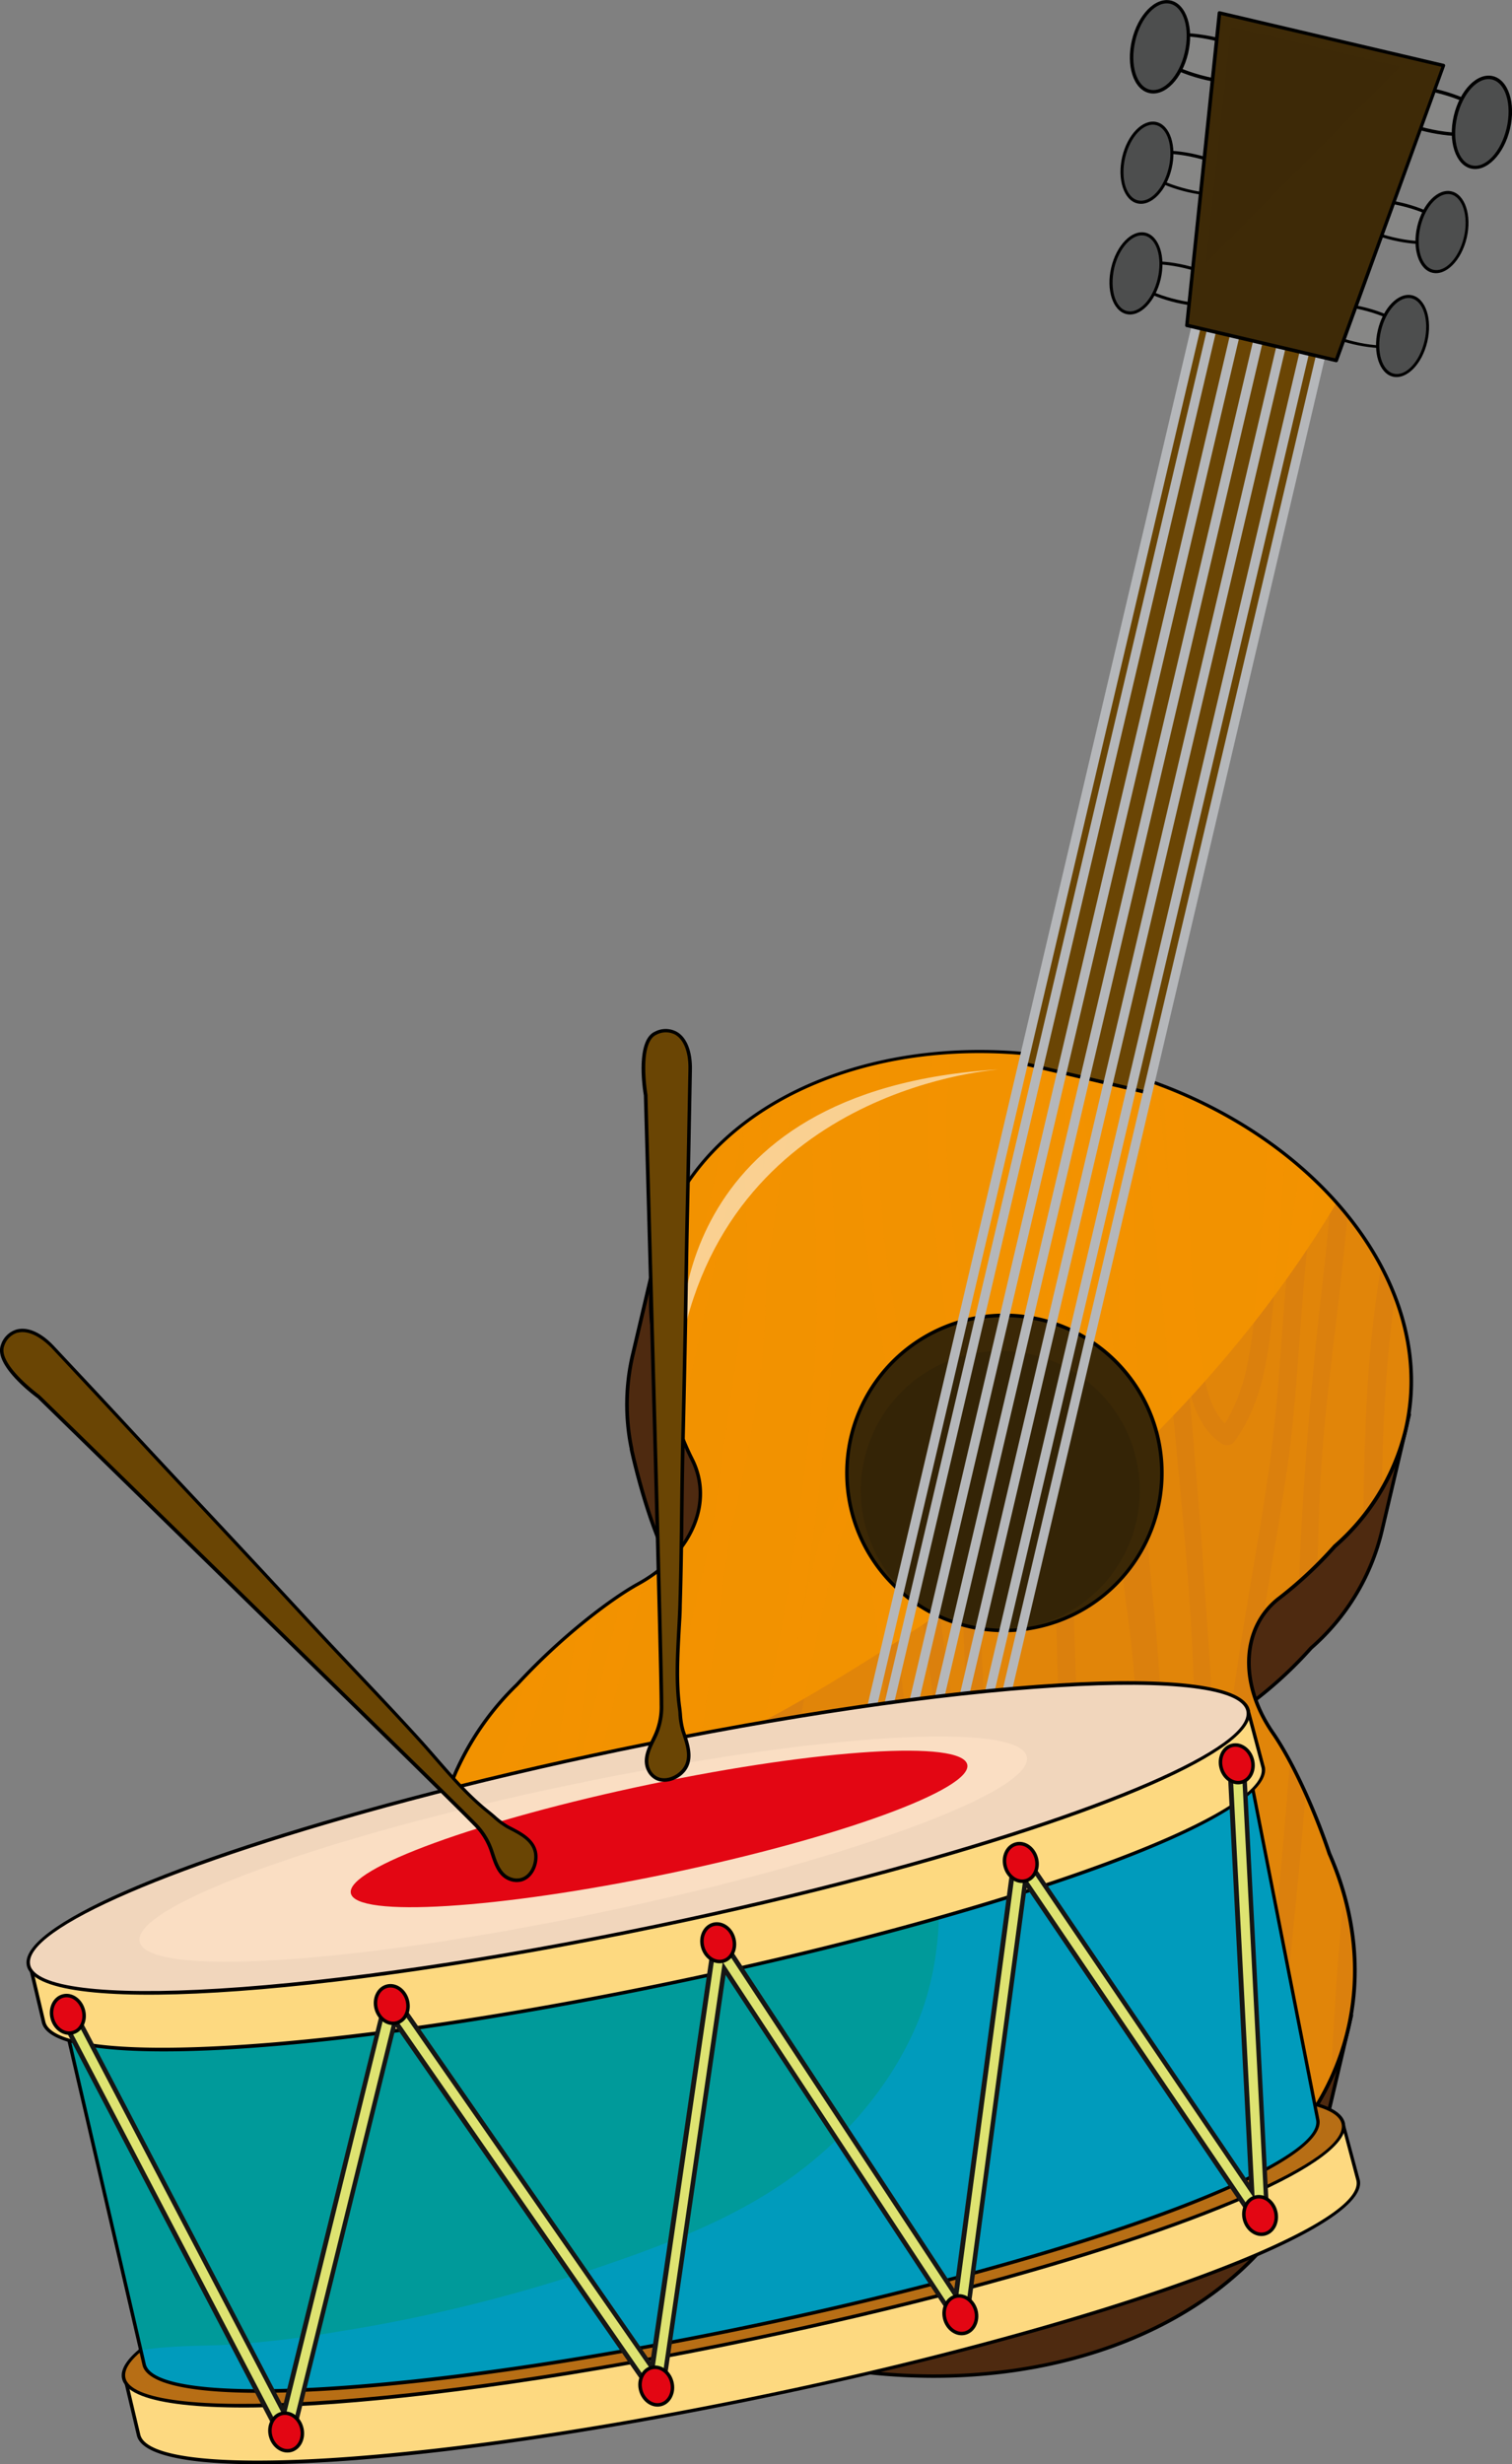 <?xml version="1.0" encoding="UTF-8"?> <svg xmlns="http://www.w3.org/2000/svg" viewBox="0 0 325.2 529.74"><rect x="0" y="0" width="325.2" height="529.74" fill="#808080" stroke="none"/> <defs> <style>.cls-1{isolation:isolate;}.cls-2{fill:#4e2a10;}.cls-3,.cls-5{fill:#f39200;}.cls-4{fill:#a55a2a;opacity:0.32;}.cls-18,.cls-20,.cls-4,.cls-5,.cls-7{mix-blend-mode:multiply;}.cls-5{opacity:0.29;}.cls-6{fill:#3b2806;}.cls-7{fill:#2b1e06;opacity:0.41;}.cls-22,.cls-8{fill:#6a4504;}.cls-9{fill:#b5b7ba;}.cls-10,.cls-13{fill:#3e2a07;}.cls-11{fill:#878786;}.cls-12{fill:#4d4e4e;}.cls-13{opacity:0.61;}.cls-13,.cls-22{mix-blend-mode:screen;}.cls-14{fill:#fff;opacity:0.57;}.cls-15{fill:#fdd980;}.cls-16{fill:#b76e15;}.cls-17{fill:#009a9a;}.cls-18{fill:#009dde;}.cls-18,.cls-20{opacity:0.5;}.cls-19{fill:#fadec3;}.cls-20{fill:#e8cfb7;}.cls-21,.cls-25{fill:#e30613;}.cls-23{fill:#dee371;}.cls-24{fill:#161615;}.cls-25{stroke:#000;stroke-linecap:round;stroke-linejoin:round;stroke-width:0.75px;}</style> </defs> <g class="cls-1"> <g id="Layer_1" data-name="Layer 1"> <path class="cls-2" d="M293.47,437.48a65.68,65.68,0,0,0-4-11.82C285.9,415,281.05,405,277.37,399.73c-7-10.12-7.09-22.68,1.56-29.12a89.66,89.66,0,0,0,11.77-11,48.5,48.5,0,0,0,15.23-25l5.9-25.14-7.55-1.77c-8.08-23.29-32.64-43.88-65-51.47s-63.48-.09-81.08,17.17l-7.56-1.78-5.9,25.15a46.75,46.75,0,0,0-.21,20.15h0s.09.43.26,1.17l.12.53c.95,4.08,3.66,14.7,7.53,22.32,4.89,9.61-.76,20.83-11.55,26.76-6.56,3.6-17.24,12-26.12,21.67a63.48,63.48,0,0,0-7,8l-3.08-6.46-5.64,24,.07,0c-.26.89-.5,1.79-.72,2.71-9.33,39.75,26.77,82.24,80.64,94.89,52.3,12.29,102.11-8.07,113.52-45.64l.11,0,6.64-28.26Z" transform="translate(-8.74 -5.36)"></path> <path d="M179,512.93c-54-12.68-90.28-55.45-80.91-95.35.18-.77.4-1.6.66-2.53a.35.35,0,0,1,0-.2l5.64-24a.38.38,0,0,1,.33-.29.37.37,0,0,1,.37.21l2.82,5.89a64.75,64.75,0,0,1,6.62-7.58c9.39-10.2,20.16-18.41,26.2-21.72,11.21-6.16,16-17.21,11.4-26.27-3.88-7.63-6.58-18.21-7.57-22.41l-.12-.53c-.17-.74-.26-1.17-.26-1.17a.33.33,0,0,1,0-.14,47.09,47.09,0,0,1,.23-20.17l5.91-25.14a.36.36,0,0,1,.45-.28l7.35,1.72c18.22-17.72,50.09-24.44,81.28-17.12s56.74,27.53,65.16,51.52l7.36,1.73a.37.37,0,0,1,.28.45l-5.91,25.14A48.44,48.44,0,0,1,291,359.89a87.89,87.89,0,0,1-11.79,11c-8.16,6.07-8.79,18.09-1.49,28.6,4,5.81,8.82,16,12.19,26a66.51,66.51,0,0,1,3.92,11.62l5.67,1.16a.44.44,0,0,1,.25.17.36.36,0,0,1,0,.29L293.11,467a.4.4,0,0,1-.18.24h0C281.22,505.15,231.27,525.2,179,512.93Zm-79.5-98.08a.31.31,0,0,1,0,.21c-.29,1-.52,1.88-.71,2.69-9.28,39.5,26.77,81.86,80.35,94.45,52,12.21,101.65-7.73,113.08-45.39a.38.38,0,0,1,.17-.22L298.93,439l-5.53-1.13a.39.39,0,0,1-.29-.28,66.88,66.88,0,0,0-3.94-11.76c-3.37-10-8.11-20.12-12.11-25.87-7.54-10.85-6.85-23.31,1.65-29.63a87.27,87.27,0,0,0,11.72-10.95,47.82,47.82,0,0,0,15.13-24.85l5.82-24.78L304.19,308a.37.37,0,0,1-.27-.24c-8.26-23.83-33.66-43.94-64.69-51.23s-62.72-.59-80.73,17.07a.37.37,0,0,1-.35.1L151,272.05l-5.82,24.78a46.31,46.31,0,0,0-.2,20,.57.57,0,0,1,0,.13c0,.18.11.53.22,1l.12.53c1,4.17,3.66,14.68,7.5,22.24,4.8,9.43-.12,20.9-11.7,27.26-6,3.29-16.68,11.44-26,21.59a63.65,63.65,0,0,0-6.93,8,.35.35,0,0,1-.34.15.37.37,0,0,1-.3-.21l-2.62-5.49Z" transform="translate(-8.74 -5.36)"></path> <path class="cls-3" d="M294.63,403.84c-3.61-10.72-8.45-20.63-12.14-25.94-7-10.12-7.09-22.68,1.57-29.11a90.94,90.94,0,0,0,11.77-11,48.42,48.42,0,0,0,15.22-25c7.71-32.84-22.11-67.93-66.61-78.39s-86.82,7.7-94.54,40.54a46.8,46.8,0,0,0-.2,20.16h0s.09.42.26,1.16c0,.18.08.36.13.53.95,4.08,3.65,14.7,7.53,22.33,4.89,9.61-.76,20.83-11.56,26.76-6.55,3.6-17.24,12-26.11,21.67a60,60,0,0,0-12.65,17.7c-.25.53-.49,1-.7,1.57h0a54.88,54.88,0,0,0-3,9.06c-9.34,39.75,26.76,82.24,80.63,94.89s105.11-9.32,114.45-49.07C301.66,429,300,416,294.63,403.84Z" transform="translate(-8.74 -5.36)"></path> <path class="cls-4" d="M294.63,403.84c-3.61-10.72-8.45-20.63-12.14-25.94-7-10.12-7.09-22.68,1.57-29.11a90.94,90.94,0,0,0,11.77-11,48.42,48.42,0,0,0,15.22-25c4-16.92-2-34.42-14.85-48.86-23.08,38.57-57.25,70.47-94.89,94.54C180.93,371.5,158.49,385.07,134.5,390c-9.73,2-19.63,2.55-29.2.11a55.55,55.55,0,0,0-1.7,5.77c-9.34,39.75,26.76,82.24,80.63,94.89s105.11-9.32,114.45-49.07C301.66,429,300,416,294.63,403.84Z" transform="translate(-8.74 -5.36)"></path> <path class="cls-5" d="M149.67,295.07s.09.42.26,1.16c0,.18.08.36.13.53.43,1.88,1.25,5.14,2.37,8.85,4-18.26,7.78-36.56,11.73-54.83a48.23,48.23,0,0,0-14.26,24.14,46.8,46.8,0,0,0-.2,20.16Z" transform="translate(-8.74 -5.36)"></path> <path class="cls-5" d="M122,430.87a189.42,189.42,0,0,0-5.21,18.32l.85,1.12C119.05,443.81,120.52,437.34,122,430.87Z" transform="translate(-8.74 -5.36)"></path> <path class="cls-5" d="M122.37,364.93c-.83.85-1.65,1.71-2.45,2.59a60,60,0,0,0-12.65,17.7c-.25.53-.49,1-.7,1.57a54.88,54.88,0,0,0-3,9.06,56.83,56.83,0,0,0,.2,26.45C109.71,403.11,116.62,384.18,122.37,364.93Z" transform="translate(-8.74 -5.36)"></path> <path class="cls-5" d="M133,355.17c-1.64,1.36-3.3,2.81-5,4.33-6.64,23.4-15.3,46.23-22.17,69.54A74.85,74.85,0,0,0,114,445.18c2.55-10.19,6.45-20.26,8.71-30.13C127.21,395.3,129.26,375.09,133,355.17Z" transform="translate(-8.74 -5.36)"></path> <path class="cls-5" d="M130.16,397.25c3.47-13.86,7-27.69,10.56-41.52.67-2.62,1.32-5.23,2-7.85-1.57,1-3.28,2.24-5.07,3.59C134.61,366.64,132.75,382,130.16,397.25Z" transform="translate(-8.74 -5.36)"></path> <path class="cls-5" d="M172.84,257.34q1.07-7.33,2.15-14.66c-.89.54-1.76,1.09-2.62,1.66C172.48,248.67,172.66,253,172.84,257.34Z" transform="translate(-8.74 -5.36)"></path> <path class="cls-5" d="M134.34,467c2.22,1.76,4.53,3.48,6.94,5.11,5-30,9.54-60.14,13.9-90.28C148.73,410.37,141.45,438.68,134.34,467Z" transform="translate(-8.74 -5.36)"></path> <path class="cls-5" d="M154.29,368c2.32-10.82,5-21.62,7.47-32.46q3.9-27.72,7.82-55.44c0-10.5-.61-21-1-31.52-4.65,21.39-9.06,42.83-13.78,64.2a66.85,66.85,0,0,0,2.76,6.34c4.68,9.21-.31,19.89-10.23,26q-1.41,5.76-2.87,11.53c-8.27,32.41-16.75,64.8-23.69,97.53a99.44,99.44,0,0,0,10.25,10.16C139.11,432.26,147.37,400.27,154.29,368Z" transform="translate(-8.74 -5.36)"></path> <path class="cls-5" d="M174.48,368.43c4.76-25.72,9-52.49,9.87-78.67.54-17.08-1.4-34.22-1-51.29-1.39.6-2.76,1.22-4.09,1.89q-2.94,19.84-5.76,39.71a160.31,160.31,0,0,1-1.41,22c-1.6,11.29-3.92,22.47-6.43,33.62-6.51,46.33-13.11,92.64-20.83,138.78.73.46,1.48.91,2.23,1.35,3.16-10.47,6.83-20.84,9.68-31.35C163.54,419.38,169.75,394,174.48,368.43Z" transform="translate(-8.74 -5.36)"></path> <path class="cls-5" d="M207.64,357.17c-1.79-13-3.55-26-5.16-39-1.56-12.56-4.29-24.91-6.3-37.39-2.47-15.33-2.6-30.66-2.26-46q-3.43.94-6.67,2.15c-.58,19.37,2.26,38.83.64,58.21-1.8,21.56-4.26,43.15-7.9,64.49,2.44-12.41,4.28-26.45,11.83-36.74a1.93,1.93,0,0,1,2.74-.07c3.25,3.48,4,8.27,4.47,12.86.67,6.63,1.57,13.23,2.37,19.85,1.93,16.05,3.74,32.17,5,48.29,2.29,30.13,2.38,60.39,5.26,90.47,3.48.08,6.9,0,10.28-.19C220.46,448.18,213.92,402.64,207.64,357.17Z" transform="translate(-8.74 -5.36)"></path> <path class="cls-5" d="M174.84,386.33c-4.05,19.25-8.75,38.41-13.9,57.36-3.09,11.36-7.18,22.62-10.57,34,2.69,1.5,5.47,2.93,8.33,4.25,2-25,7.83-49.54,12.31-74.21C172.3,400.62,173.56,393.47,174.84,386.33Z" transform="translate(-8.74 -5.36)"></path> <path class="cls-5" d="M217.24,385c-1.56-27.19-1.68-54.49-3.57-81.67-1.66-23.81-7.65-47.51-4.23-71.42a95.62,95.62,0,0,0-11.59,1.85c-.35,16.74-.19,33.4,2.75,50.11,4.39,24.93,7.7,49.91,11.17,75,2.89,20.85,5.8,41.72,8.25,62.63C219,409.35,217.94,397.2,217.24,385Z" transform="translate(-8.74 -5.36)"></path> <path class="cls-5" d="M249.79,307.69c-.87-24-.56-48.07-.78-72.12-1.5-.42-3-.82-4.57-1.19-1.38-.32-2.77-.61-4.15-.88C243.39,258.24,246.67,283,249.79,307.69Z" transform="translate(-8.74 -5.36)"></path> <path class="cls-5" d="M251.51,354.36q-7.9-60.75-15.27-121.57c-1.35-.21-2.69-.41-4-.57.47,9.55,2.16,19,3.52,28.48,1.79,12.4,2.28,24.77,2.65,37.28.78,25.87,1,51.77,2.11,77.64,1.07,25.29,2.86,50.32,2.09,75.66-.41,13.37-1.07,26.74-1.63,40.11a103.06,103.06,0,0,0,10.22-2.89c.15-28.25,2.89-56.52,3.69-84.75C253.74,387.28,253.64,370.76,251.51,354.36Z" transform="translate(-8.74 -5.36)"></path> <path class="cls-5" d="M264.74,272.62a193.93,193.93,0,0,0,2,23c.75,4.63,1.65,12.12,5.47,15.75,6-9.74,6.14-22.08,7.19-33.17.86-9.13,1.68-18.34,1.83-27.54A101.77,101.77,0,0,0,263,240.5Q264,256.57,264.74,272.62Z" transform="translate(-8.74 -5.36)"></path> <path class="cls-5" d="M296,434.42c.43-7.32,1.09-14.61,1.81-21.89a68.09,68.09,0,0,0-3.15-8.69,139.66,139.66,0,0,0-5.12-13q-.9,11.74-2.08,23.47c-1.76,17.4-3.73,35.11-2.11,52.58a58.7,58.7,0,0,0,9.62-14.46C295.29,446.42,295.62,440.41,296,434.42Z" transform="translate(-8.74 -5.36)"></path> <path class="cls-5" d="M300.1,431.08c-.09,1.21-.17,2.43-.25,3.64C300,433.51,300.05,432.3,300.1,431.08Z" transform="translate(-8.74 -5.36)"></path> <path class="cls-5" d="M283.14,418.57q1.74-17.29,3-34.62a64.05,64.05,0,0,0-3.64-6.05,29.1,29.1,0,0,1-4.39-9.52,277.69,277.69,0,0,0-2.57,28.95c-.78,25.93.69,52,.78,77.92a71.31,71.31,0,0,0,5.55-4.8C279.86,453.23,281.4,435.81,283.14,418.57Z" transform="translate(-8.74 -5.36)"></path> <path class="cls-5" d="M305.79,277.58a69.72,69.72,0,0,0-7.23-10.89c-.48,5.34-1.05,10.67-1.66,16-1.25,10.91-2.67,21.81-3.59,32.76-.74,8.74-.94,17.49-1.21,26.25,1.33-1.33,2.59-2.65,3.73-3.89a54.7,54.7,0,0,0,6.15-6.52C302.19,313.27,302.76,295.31,305.79,277.58Z" transform="translate(-8.74 -5.36)"></path> <path class="cls-5" d="M306,325.38a45.6,45.6,0,0,0,5-12.61A48.31,48.31,0,0,0,308.72,284,332.21,332.21,0,0,0,306,325.38Z" transform="translate(-8.74 -5.36)"></path> <path class="cls-5" d="M292.93,283.55c.79-7,1.54-13.94,2.09-20.94-1-1.09-2.07-2.17-3.16-3.22-3.6,20.72-3.34,41.77-6.42,62.63-1.5,10.2-3.28,20.28-4.92,30.37a16.09,16.09,0,0,1,3.54-3.6c1.36-1,2.73-2.15,4.07-3.35C288.92,324.66,290.55,304.24,292.93,283.55Z" transform="translate(-8.74 -5.36)"></path> <path class="cls-5" d="M260.36,263.27q-.64-12.19-1.38-24.4c-.45-.18-.91-.34-1.37-.51Q259,250.81,260.36,263.27Z" transform="translate(-8.74 -5.36)"></path> <path class="cls-5" d="M271.71,315.81c-4.16-2.45-6.13-7.42-7.31-12.1l.15,1.54c1.23,13.62,2.35,27.25,3.26,40.89.85,12.84,2.06,25.84,1.56,38.71-.72,18.66-4.47,37.13-6.33,55.7a159.91,159.91,0,0,1,.69,16.26c-.1,8.55-.38,17.23,1.52,25.59a81.87,81.87,0,0,0,7.16-4.32c0-28.64-1.93-57.38-.54-86,1.2-24.69,6.75-48.45,10.07-72.86,2.86-21,2.62-42.12,6.53-62.92-1.13-1-2.29-1.93-3.49-2.87-.3,9.22-1.23,18.44-2,27.61-1,11.56-1.57,24.27-8.61,34A2,2,0,0,1,271.71,315.81Z" transform="translate(-8.74 -5.36)"></path> <path class="cls-5" d="M265.5,385c.75-26.41-2.42-53.32-4.82-79.6-2.09-22.85-4.55-45.66-7.12-68.46l-.76-.25c0,12,0,24,0,36.05a771.47,771.47,0,0,0,4.26,79.85,377.74,377.74,0,0,1,1.53,50.32c.54,7.33,1.27,14.65,2.43,21.95.05.3.09.6.14.91C263,412.22,265.12,398.68,265.5,385Z" transform="translate(-8.74 -5.36)"></path> <path class="cls-5" d="M258.11,461.44a193.42,193.42,0,0,1,1.11-19.86c-.4-4.65-1-9.29-1.66-13.95-1.05,19.81-2.39,39.63-2.52,59.46,1.39-.53,2.74-1.11,4.08-1.7C258.69,477.41,258.12,469.43,258.11,461.44Z" transform="translate(-8.74 -5.36)"></path> <path class="cls-5" d="M238.77,449.55c.66-25.36-1.23-50.42-2.22-75.72-1-25.87-1.26-51.76-2.09-77.64-.4-12.49-1-24.79-2.86-37.16-1.36-9-2.89-18.08-3.29-27.21a106.58,106.58,0,0,0-14.92-.2c-3.84,24.6,2.93,49,4.26,73.53,1.43,26.56,1.88,53.17,3.46,79.73,1.56,26.18,4.49,52.28,6.32,78.45q1,15.06,1.7,30.12c2.69-.32,5.35-.75,8-1.25C237.68,478,238.4,463.77,238.77,449.55Z" transform="translate(-8.74 -5.36)"></path> <path class="cls-5" d="M179,443.27c.85-11-.55-21.9-1.05-32.92-.45-9.79-.64-20.23,3.57-29.31.76-1.64,3-1.08,3.56.36,3.24,8.3,3.77,17.3,4.67,26.07.93,9,2.69,17.85,3.26,26.9,1.22,19.68.22,39.76,5.5,58.93,3.08.39,6.15.66,9.19.83-2.73-28.71-2.85-57.57-4.95-86.32-1.08-14.84-2.66-29.66-4.35-44.45-.85-7.42-2.07-14.83-2.77-22.26-.4-4.17-.25-9.61-2.38-13.52-3.66,6-5,12.95-6.58,19.76q-2.47,10.61-4.59,21.29c-2.87,14.52-5.26,29.13-8,43.68-4.47,23.65-9.88,47.29-11.66,71.32q5.55,2.36,11.48,4.25C174.48,473,177.91,457.91,179,443.27Z" transform="translate(-8.74 -5.36)"></path> <path class="cls-5" d="M189.36,437.9c-.54-9.69-2.3-19.12-3.29-28.74-.73-7.08-1.16-14.3-2.94-21.2-2.34,8.54-1.6,18.11-1,26.71.69,10,1.62,19.89.67,29.93C181.41,459,178,474.16,177.65,489q3.25.94,6.58,1.73c3.4.8,6.78,1.45,10.15,2C189.8,474.8,190.39,456.25,189.36,437.9Z" transform="translate(-8.74 -5.36)"></path> <path d="M184.15,491.11c-54-12.68-90.29-55.45-80.92-95.35a56.44,56.44,0,0,1,3-9.11c.22-.53.46-1.06.71-1.59a60.37,60.37,0,0,1,12.73-17.81c9.38-10.2,20.16-18.41,26.19-21.73,11.21-6.16,16-17.2,11.4-26.26-3.88-7.64-6.58-18.22-7.56-22.41l-.12-.53c-.17-.75-.26-1.17-.26-1.17a.71.71,0,0,1,0-.14,46.93,46.93,0,0,1,.24-20.17c7.75-33,50.36-51.3,95-40.82s74.63,45.85,66.89,78.84a48.57,48.57,0,0,1-15.34,25.21,87.9,87.9,0,0,1-11.8,11c-8.16,6.06-8.78,18.09-1.48,28.6,4,5.81,8.82,16,12.19,26,5.54,12.56,6.95,25.72,4.06,38C289.68,481.65,238.13,503.79,184.15,491.11Zm-34.08-196,.23,1,.12.52c1,4.18,3.66,14.69,7.5,22.25,4.8,9.43-.13,20.9-11.71,27.26-6,3.29-16.67,11.44-26,21.59a59.75,59.75,0,0,0-12.58,17.61c-.25.52-.48,1-.7,1.56a55,55,0,0,0-3,9c-9.27,39.49,26.78,81.86,80.36,94.45s104.72-9.31,114-48.8c2.86-12.15,1.47-25.15-4-37.59-3.36-10-8.11-20.12-12.11-25.87-7.54-10.86-6.84-23.32,1.66-29.63a88,88,0,0,0,11.71-11,47.78,47.78,0,0,0,15.14-24.84c7.65-32.59-22.1-67.55-66.33-77.94s-86.44,7.67-94.09,40.26a46.31,46.31,0,0,0-.2,20A.28.28,0,0,1,150.07,295.14Z" transform="translate(-8.74 -5.36)"></path> <path class="cls-6" d="M257.74,329.75A33.87,33.87,0,1,1,232.51,289,33.87,33.87,0,0,1,257.74,329.75Z" transform="translate(-8.74 -5.36)"></path> <path class="cls-7" d="M253.09,332.63a30,30,0,1,1-22.35-36.07A30,30,0,0,1,253.09,332.63Z" transform="translate(-8.74 -5.36)"></path> <path d="M216.94,355.34a34.25,34.25,0,1,1,41.17-25.51A34.29,34.29,0,0,1,216.94,355.34Zm15.49-65.95a33.5,33.5,0,1,0,24.95,40.27A33.54,33.54,0,0,0,232.43,289.39Z" transform="translate(-8.74 -5.36)"></path> <rect class="cls-8" x="178.55" y="143.04" width="165" height="27.5" transform="translate(39.98 369.71) rotate(-76.78)"></rect> <path d="M255.49,240.62l-26.77-6.29a.37.37,0,0,1-.28-.45L266.16,73.25a.38.38,0,0,1,.45-.28l26.78,6.29a.38.38,0,0,1,.28.45L255.94,240.34A.38.38,0,0,1,255.49,240.62Zm-26.24-6.94,26,6.12L292.85,79.9l-26-6.12Z" transform="translate(-8.74 -5.36)"></path> <path class="cls-9" d="M200.47,436.6a1,1,0,0,1-.74-1.2L284,76.66a1,1,0,0,1,1.21-.74,1,1,0,0,1,.74,1.2L201.67,435.86A1,1,0,0,1,200.47,436.6Z" transform="translate(-8.74 -5.36)"></path> <path class="cls-9" d="M205.45,437.77a1,1,0,0,1-.74-1.2L289,77.83a1,1,0,0,1,2,.46L206.65,437A1,1,0,0,1,205.45,437.77Z" transform="translate(-8.74 -5.36)"></path> <path class="cls-9" d="M195.5,435.43a1,1,0,0,1-.75-1.2L279,75.49A1,1,0,1,1,281,76L196.7,434.69A1,1,0,0,1,195.5,435.43Z" transform="translate(-8.74 -5.36)"></path> <path class="cls-9" d="M190.52,434.27a1,1,0,0,1-.75-1.21L274,74.32a1,1,0,0,1,2,.46L191.72,433.52A1,1,0,0,1,190.52,434.27Z" transform="translate(-8.74 -5.36)"></path> <path class="cls-9" d="M185.54,433.1a1,1,0,0,1-.74-1.21L269.05,73.16a1,1,0,1,1,1.95.45L186.74,432.35A1,1,0,0,1,185.54,433.1Z" transform="translate(-8.74 -5.36)"></path> <rect class="cls-10" x="193.38" y="411.4" width="8" height="50.5" transform="translate(-281.57 523.59) rotate(-76.78)"></rect> <path d="M221,446.68l-49.17-11.55a.38.38,0,0,1-.28-.45l1.83-7.79a.38.38,0,0,1,.45-.28L223,438.16a.38.38,0,0,1,.28.45l-1.83,7.79A.38.38,0,0,1,221,446.68Zm-48.63-12.19,48.43,11.37,1.66-7.06L174,427.43Z" transform="translate(-8.74 -5.36)"></path> <path class="cls-9" d="M208.81,439.33,182,433a1,1,0,0,1-.74-1.2L265.56,73.1a1,1,0,0,1,1.2-.74l26.77,6.29a1,1,0,0,1,.74,1.2L210,438.59A1,1,0,0,1,208.81,439.33Zm-25.34-8,24.83,5.83L292.1,80.37l-24.83-5.83Z" transform="translate(-8.74 -5.36)"></path> <path class="cls-11" d="M329.25,32.08c-.55,2.33-6.7,2.88-13.73,1.23s-12.29-4.88-11.75-7.21,6.7-2.88,13.73-1.23S329.79,29.75,329.25,32.08Z" transform="translate(-8.74 -5.36)"></path> <path d="M315.43,33.67c-6.44-1.51-12.7-4.79-12-7.66s7.74-3,14.18-1.5,12.69,4.79,12,7.66S321.87,35.19,315.43,33.67Zm2-8.43c-7.4-1.74-12.84-.92-13.27.94s4.06,5,11.46,6.76,12.84.92,13.28-.95S324.81,27,317.41,25.24Z" transform="translate(-8.74 -5.36)"></path> <path class="cls-12" d="M333.14,33c-1.24,5.28-4.79,9-7.93,8.23s-4.67-5.61-3.43-10.9,4.79-9,7.93-8.24S334.38,27.71,333.14,33Z" transform="translate(-8.74 -5.36)"></path> <path d="M325.13,41.6c-3.34-.78-5-5.88-3.71-11.36s5-9.3,8.38-8.52,5,5.88,3.71,11.36S328.46,42.38,325.13,41.6Zm4.49-19.15c-2.93-.68-6.28,2.89-7.47,8s.22,9.77,3.15,10.46,6.28-2.88,7.48-8S332.55,23.14,329.62,22.45Z" transform="translate(-8.74 -5.36)"></path> <path class="cls-11" d="M320.45,55.61c-.48,2.06-5.89,2.54-12.08,1.08S297.55,52.4,298,50.35s5.89-2.53,12.08-1.08S320.93,53.56,320.45,55.61Z" transform="translate(-8.74 -5.36)"></path> <path d="M308.29,57c-5.67-1.34-11.17-4.22-10.58-6.75s6.81-2.65,12.48-1.32,11.17,4.22,10.58,6.74S314,58.35,308.29,57ZM310,49.59c-6.52-1.53-11.3-.8-11.69.83s3.58,4.42,10.09,5.95,11.3.81,11.69-.83S316.55,51.12,310,49.59Z" transform="translate(-8.74 -5.36)"></path> <ellipse class="cls-12" cx="318.88" cy="55.25" rx="8.65" ry="5.13" transform="translate(183.45 347.68) rotate(-76.78)"></ellipse> <path d="M316.82,64c-2.93-.69-4.39-5.17-3.26-10s4.44-8.19,7.37-7.5,4.4,5.17,3.27,10S319.76,64.68,316.82,64Zm4-16.85c-2.58-.6-5.53,2.54-6.58,7s.2,8.59,2.78,9.2,5.53-2.54,6.58-7S323.36,47.75,320.78,47.14Z" transform="translate(-8.74 -5.36)"></path> <path class="cls-11" d="M312,78c-.48,2-5.89,2.53-12.08,1.08s-10.82-4.3-10.34-6.35,5.89-2.53,12.09-1.08S312.45,75.92,312,78Z" transform="translate(-8.74 -5.36)"></path> <path d="M299.82,79.37c-5.67-1.33-11.18-4.22-10.59-6.74S296,70,301.71,71.3s11.18,4.22,10.58,6.74S305.48,80.7,299.82,79.37Zm1.74-7.43c-6.51-1.53-11.3-.8-11.68.84s3.57,4.42,10.09,6,11.3.8,11.68-.84S308.07,73.47,301.56,71.94Z" transform="translate(-8.74 -5.36)"></path> <path class="cls-12" d="M315.4,78.77c-1.09,4.66-4.22,7.9-7,7.25s-4.11-4.94-3-9.6,4.22-7.9,7-7.25S316.49,74.12,315.4,78.77Z" transform="translate(-8.74 -5.36)"></path> <path d="M308.35,86.34c-2.93-.68-4.4-5.17-3.27-10s4.44-8.19,7.38-7.5,4.39,5.17,3.26,10S311.28,87,308.35,86.34Zm4-16.85c-2.58-.6-5.54,2.54-6.59,7s.2,8.6,2.78,9.2,5.53-2.54,6.58-7S314.88,70.1,312.31,69.49Z" transform="translate(-8.74 -5.36)"></path> <path class="cls-11" d="M256.45,15c-.55,2.33,4.71,5.56,11.75,7.21S281.38,23.3,281.92,21s-4.71-5.56-11.74-7.21S257,12.65,256.45,15Z" transform="translate(-8.74 -5.36)"></path> <path d="M256.09,14.9c.67-2.87,7.73-3,14.17-1.51s12.7,4.79,12,7.66-7.74,3-14.18,1.51S255.41,17.77,256.09,14.9Zm.73.17c-.44,1.86,4.06,5,11.46,6.76s12.84.91,13.28-.95-4.07-5-11.47-6.76S257.25,13.21,256.82,15.07Z" transform="translate(-8.74 -5.36)"></path> <path class="cls-12" d="M252.56,14.07c-1.25,5.29.29,10.17,3.43,10.9s6.68-2.95,7.92-8.23-.29-10.17-3.43-10.91S253.8,8.78,252.56,14.07Z" transform="translate(-8.74 -5.36)"></path> <path d="M252.19,14c1.29-5.48,5.05-9.3,8.38-8.52s5,5.88,3.71,11.36-5,9.3-8.38,8.52S250.9,19.46,252.19,14Zm.73.17c-1.19,5.08.22,9.77,3.15,10.46s6.29-2.88,7.48-8-.22-9.77-3.15-10.46S254.11,9.08,252.92,14.15Z" transform="translate(-8.74 -5.36)"></path> <path class="cls-11" d="M253.85,40c-.48,2.05,4.15,4.89,10.34,6.35s11.6,1,12.08-1.08-4.15-4.89-10.34-6.35S254.33,37.92,253.85,40Z" transform="translate(-8.74 -5.36)"></path> <path d="M253.53,39.9c.59-2.53,6.81-2.66,12.48-1.33s11.17,4.22,10.58,6.74-6.81,2.66-12.48,1.33S252.94,42.42,253.53,39.9Zm.64.15c-.38,1.64,3.58,4.42,10.09,6s11.3.8,11.69-.84-3.58-4.42-10.09-5.95S254.56,38.41,254.17,40.05Z" transform="translate(-8.74 -5.36)"></path> <ellipse class="cls-12" cx="255.42" cy="40.34" rx="8.65" ry="5.13" transform="translate(149.01 274.41) rotate(-76.78)"></ellipse> <path d="M250.1,39.09c1.13-4.82,4.44-8.18,7.37-7.5s4.4,5.18,3.27,10-4.44,8.19-7.37,7.5S249,43.91,250.1,39.09Zm.64.15c-1.05,4.47.2,8.6,2.78,9.2s5.53-2.53,6.58-7-.2-8.6-2.78-9.2S251.79,34.77,250.74,39.24Z" transform="translate(-8.74 -5.36)"></path> <path class="cls-11" d="M251.49,63.76c-.48,2.05,4.15,4.89,10.34,6.35s11.6,1,12.08-1.08-4.15-4.9-10.34-6.35S252,61.71,251.49,63.76Z" transform="translate(-8.74 -5.36)"></path> <path d="M251.17,63.69c.59-2.53,6.81-2.66,12.48-1.33s11.17,4.22,10.58,6.74-6.81,2.66-12.48,1.33S250.58,66.21,251.17,63.69Zm.64.15c-.38,1.63,3.58,4.42,10.09,5.94s11.3.81,11.69-.83S270,64.53,263.5,63,252.2,62.2,251.81,63.84Z" transform="translate(-8.74 -5.36)"></path> <path class="cls-12" d="M248.06,63c-1.09,4.65.26,8.95,3,9.59s5.88-2.59,7-7.25-.26-8.95-3-9.6S249.15,58.3,248.06,63Z" transform="translate(-8.74 -5.36)"></path> <path d="M247.74,62.88c1.13-4.82,4.44-8.19,7.37-7.5s4.4,5.18,3.27,10-4.44,8.19-7.37,7.5S246.61,67.7,247.74,62.88Zm.64.15c-1,4.47.2,8.6,2.78,9.2s5.53-2.53,6.58-7-.2-8.6-2.78-9.2S249.43,58.56,248.38,63Z" transform="translate(-8.74 -5.36)"></path> <polygon class="cls-10" points="262.31 2.78 255.27 69.95 287.4 77.49 310.5 14.1 262.31 2.78"></polygon> <polygon class="cls-13" points="264.71 5.74 259.38 56.53 301.15 14.3 264.71 5.74"></polygon> <path d="M296.05,83.22l-32.13-7.55a.36.36,0,0,1-.28-.4l7-67.17a.35.35,0,0,1,.16-.26.33.33,0,0,1,.3-.06l48.19,11.31a.41.41,0,0,1,.24.19.42.42,0,0,1,0,.31L296.49,83A.39.39,0,0,1,296.05,83.22ZM264.42,75l31.48,7.39,22.85-62.68L271.38,8.6Z" transform="translate(-8.74 -5.36)"></path> <path class="cls-14" d="M155.28,294.25s-3.79-54.76,68.42-59C223.7,235.28,166.5,238.67,155.28,294.25Z" transform="translate(-8.74 -5.36)"></path> <path class="cls-15" d="M267.78,468.25c-24.93.86-61.62,5.75-102,14.18-44,9.18-82.27,20.43-105.06,30.2L36,517.92l2.56,10.84c2.19,10.47,62.68,6.72,135.11-8.38S303,484.53,300.84,474.05l-3.23-12.19Z" transform="translate(-8.74 -5.36)"></path> <path d="M219.18,510h0c-14.44,3.83-29.74,7.44-45.46,10.71C100,536.12,40.42,539.68,38.16,528.83L35.6,518a.42.42,0,0,1,0-.29.46.46,0,0,1,.24-.17l24.7-5.29c14.64-6.28,35.28-13,59.61-19.48,14.44-3.83,29.73-7.44,45.45-10.71,39-8.13,76.18-13.3,102.12-14.19l29.76-6.38a.36.36,0,0,1,.44.27L301.21,474C302.93,482.2,270.73,496.36,219.18,510ZM36.42,518.21l2.48,10.46c1,4.8,15.88,6.66,40.82,5.12,25.5-1.59,58.83-6.48,93.85-13.78,15.71-3.27,31-6.88,45.42-10.71,50.34-13.35,83.09-27.49,81.49-35.17l-3.14-11.83-29.48,6.32c-26,.9-63.14,6.07-102.05,14.18-15.71,3.28-31,6.88-45.42,10.71C96.09,500,75.49,506.68,60.82,513Z" transform="translate(-8.74 -5.36)"></path> <path class="cls-16" d="M297.61,461.86c2.19,10.48-54.76,31.22-127.2,46.33S37.48,527,35.3,516.56s54.76-31.21,127.2-46.32S295.43,451.38,297.61,461.86Z" transform="translate(-8.74 -5.36)"></path> <path d="M216,497.84c-14.44,3.83-29.74,7.43-45.46,10.71-73.76,15.38-133.3,18.93-135.56,8.09-1.72-8.23,30.48-22.38,82-36.05,14.45-3.83,29.74-7.44,45.47-10.72,73.75-15.38,133.3-18.93,135.56-8.08C299.69,470,267.49,484.16,216,497.84Zm-98.8-16.52c-50.34,13.35-83.09,27.48-81.49,35.17,1,4.79,15.88,6.65,40.83,5.1,25.5-1.58,58.83-6.47,93.84-13.77,15.71-3.28,31-6.88,45.42-10.71,50.35-13.35,83.1-27.49,81.49-35.17-1-4.79-15.88-6.65-40.82-5.11-25.5,1.58-58.83,6.48-93.85,13.78C146.86,473.88,131.58,477.49,117.15,481.32Z" transform="translate(-8.74 -5.36)"></path> <path class="cls-17" d="M22.45,439l17.27,74.6c2.11,10.09,60.32,6.48,130-8.06S294.27,471.07,292.17,461l-14.89-75.76Z" transform="translate(-8.74 -5.36)"></path> <path class="cls-18" d="M209,399.65c3,14.12,2.16,29.21-3.59,42.08-5.87,13.12-16,24.51-27.78,32.64-12.1,8.34-25.61,13.43-39.42,18.16a339.27,339.27,0,0,1-56.89,14.08,217.83,217.83,0,0,1-24.68,2.85c-5.81.23-11.82.18-17.61,1.12l.7,3.05c2.11,10.09,60.32,6.48,130-8.06S294.27,471.07,292.17,461l-14.89-75.76Z" transform="translate(-8.74 -5.36)"></path> <path d="M213.59,495.62h0c-13.9,3.69-28.62,7.16-43.75,10.32-71,14.8-128.29,18.21-130.47,7.77L22.09,439.12a.37.37,0,0,1,0-.29.36.36,0,0,1,.24-.16l254.84-53.81a.37.37,0,0,1,.44.29l14.89,75.77C294.19,468.84,263.2,482.46,213.59,495.62ZM22.9,439.32l17.19,74.23c1,4.61,15.28,6.4,39.27,4.91,24.55-1.52,56.62-6.23,90.32-13.26,15.12-3.15,29.82-6.62,43.71-10.3,48.44-12.85,79.95-26.45,78.41-33.84L277,385.67Z" transform="translate(-8.74 -5.36)"></path> <path class="cls-15" d="M247.35,379.5c-24.92.86-61.62,5.75-102,14.18-44,9.17-82.27,20.43-105.06,30.2l-24.7,5.29L18.1,440c2.19,10.48,62.68,6.73,135.12-8.38s129.38-35.84,127.2-46.32l-3.24-12.19Z" transform="translate(-8.74 -5.36)"></path> <path d="M198.76,421.28h0c-14.44,3.83-29.74,7.43-45.46,10.71C79.54,447.37,20,450.92,17.73,440.08l-2.56-10.82a.39.39,0,0,1,.29-.46l24.7-5.29c14.64-6.28,35.28-13,59.61-19.48,14.44-3.83,29.73-7.44,45.46-10.72,39-8.12,76.17-13.29,102.11-14.18l29.76-6.39a.38.38,0,0,1,.44.27l3.24,12.19C282.5,393.45,250.3,407.6,198.76,421.28ZM16,429.45l2.48,10.47c1,4.8,15.88,6.66,40.82,5.11,25.5-1.58,58.83-6.47,93.85-13.77,15.71-3.28,31-6.88,45.42-10.71,50.34-13.35,83.09-27.49,81.49-35.17l-3.14-11.83-29.48,6.32c-26,.9-63.14,6.06-102.05,14.18-15.71,3.27-31,6.87-45.42,10.7-24.3,6.45-44.9,13.18-59.57,19.47Z" transform="translate(-8.74 -5.36)"></path> <path class="cls-19" d="M277.18,373.11c2.19,10.48-54.76,31.22-127.2,46.32S17.05,438.29,14.87,427.81s54.76-31.22,127.2-46.32S275,362.63,277.18,373.11Z" transform="translate(-8.74 -5.36)"></path> <path class="cls-20" d="M142.07,381.49c-72.44,15.1-129.39,35.84-127.2,46.32s62.67,6.73,135.11-8.38,129.39-35.84,127.2-46.32S214.5,366.38,142.07,381.49Zm-5,35.17c-52.71,11-96.72,13.72-98.31,6.1s39.85-22.71,92.55-33.7S228,375.34,229.6,383,189.76,405.67,137.06,416.66Z" transform="translate(-8.74 -5.36)"></path> <path class="cls-21" d="M216.78,384.71c1.11,5.29-27.68,15.78-64.29,23.41s-67.19,9.53-68.29,4.24,27.68-15.78,64.29-23.42S215.68,379.41,216.78,384.71Z" transform="translate(-8.74 -5.36)"></path> <path d="M195.52,409.08c-14.44,3.84-29.74,7.44-45.46,10.72-73.75,15.38-133.3,18.93-135.56,8.09-1.72-8.23,30.48-22.38,82-36.05C111,388,126.27,384.4,142,381.12c73.75-15.38,133.3-18.93,135.56-8.09C279.26,381.26,247.07,395.41,195.52,409.08Zm-98.8-16.52c-50.34,13.36-83.09,27.49-81.49,35.17,1,4.8,15.88,6.66,40.83,5.11,25.5-1.58,58.83-6.47,93.84-13.77,15.72-3.28,31-6.88,45.43-10.71,50.34-13.36,83.09-27.49,81.48-35.17-1-4.8-15.87-6.66-40.82-5.11-25.5,1.58-58.83,6.47-93.85,13.77C126.43,385.13,111.15,388.73,96.72,392.56Z" transform="translate(-8.74 -5.36)"></path> <path class="cls-8" d="M20.1,295l8.61,9.21c6.92,7.4,13.78,14.86,20.73,22.24Q62.34,340.15,75.11,354c7.81,8.45,15.85,16.7,23.6,25.21,4.81,5.28,9.5,11.36,15.12,15.78a29.76,29.76,0,0,0,4.12,3.15c2.53,1.33,5.74,2.76,6,6,.23,3-1.95,6.31-5.32,5.23-2.57-.82-3.34-3.59-4.11-5.87a14.83,14.83,0,0,0-3.82-6.16c-5.25-5.5-93.65-91.72-93.65-91.72s-9.39-6.82-7.76-11S15.52,290.08,20.1,295Z" transform="translate(-8.74 -5.36)"></path> <path d="M120.9,409.83a4.28,4.28,0,0,1-2.37-.1c-2.6-.83-3.45-3.41-4.21-5.68l-.14-.43a14.41,14.41,0,0,0-3.74-6c-5.19-5.43-92.76-90.85-93.64-91.71-.35-.25-9.57-7-7.85-11.45a5,5,0,0,1,3.37-3.3c2.4-.64,5.33.67,8.06,3.59L29,303.94q4.16,4.46,8.29,8.92,6.19,6.67,12.43,13.32c7.95,8.45,16.35,17.47,25.68,27.55,3.39,3.67,6.89,7.36,10.27,10.93,4.4,4.65,8.94,9.46,13.32,14.27,1.23,1.35,2.45,2.75,3.68,4.16,3.56,4.09,7.24,8.31,11.4,11.58.39.31.79.65,1.2,1a16.76,16.76,0,0,0,2.86,2.12l.52.27c2.42,1.25,5.43,2.8,5.69,6.05C124.52,406.42,123.28,409.19,120.9,409.83Zm-108.38-118a4.33,4.33,0,0,0-2.87,2.85c-1.51,3.91,7.54,10.54,7.63,10.61.93.9,88.5,86.32,93.7,91.76a15.2,15.2,0,0,1,3.91,6.3l.15.43c.69,2.11,1.48,4.49,3.71,5.2a3.45,3.45,0,0,0,2,.09c2-.53,3-2.93,2.88-4.93-.23-2.83-2.91-4.22-5.28-5.45l-.53-.27a17.66,17.66,0,0,1-3-2.21c-.4-.34-.79-.68-1.17-1-4.22-3.31-7.92-7.57-11.51-11.68-1.22-1.41-2.44-2.8-3.66-4.14-4.38-4.81-8.92-9.61-13.32-14.26-3.38-3.57-6.88-7.27-10.28-10.94-9.32-10.08-17.72-19.09-25.67-27.55q-6.24-6.63-12.43-13.32-4.14-4.47-8.29-8.91l-8.61-9.22C17.3,292.53,14.63,291.3,12.52,291.86Z" transform="translate(-8.74 -5.36)"></path> <path class="cls-22" d="M13.89,298.88,99.64,384.2S35.09,311.19,13.89,298.88Z" transform="translate(-8.74 -5.36)"></path> <path class="cls-22" d="M115.38,401.62s.52,5.78,4.14,5.87c0,0-4.07-4.82-1.72-6.51S116.23,399.75,115.38,401.62Z" transform="translate(-8.74 -5.36)"></path> <path class="cls-8" d="M157.18,235.27q-.12,6.3-.23,12.61c-.19,10.13-.45,20.26-.6,30.39q-.28,18.83-.74,37.65c-.27,11.5-.24,23-.6,34.52-.22,7.14-1.09,14.77-.13,21.86a30.11,30.11,0,0,0,.76,5.12c.9,2.72,2.21,6,.13,8.51-1.9,2.3-5.79,3.18-7.46.05-1.28-2.37.1-4.9,1.14-7.07a14.85,14.85,0,0,0,1.54-7.08c.06-7.61-3.4-131-3.4-131s-2-11.44,2.12-13.33S157.31,228.55,157.18,235.27Z" transform="translate(-8.74 -5.36)"></path> <path d="M149.61,387.88a4.24,4.24,0,0,1-1.63-1.72c-1.29-2.4-.11-4.84.94-7l.19-.41a14.44,14.44,0,0,0,1.5-6.92c.06-7.52-3.36-129.8-3.39-131-.08-.42-2-11.69,2.34-13.68a5,5,0,0,1,4.72,0c2.16,1.21,3.35,4.19,3.28,8.19l-.24,12.61c-.07,4.05-.16,8.11-.24,12.17-.13,6.07-.26,12.14-.35,18.21-.18,11.61-.42,23.93-.74,37.65-.12,5-.18,10.09-.24,15-.08,6.4-.16,13-.37,19.52,0,1.82-.15,3.67-.25,5.54-.29,5.41-.59,11,.12,16.26.07.49.12,1,.17,1.54a16.71,16.71,0,0,0,.58,3.51l.19.56c.86,2.58,1.94,5.79-.13,8.3C154.58,388,151.77,389.09,149.61,387.88Zm4.3-160.13a4.31,4.31,0,0,0-4,.05c-3.81,1.75-1.93,12.81-1.91,12.93,0,1.28,3.46,123.57,3.4,131.1a15.27,15.27,0,0,1-1.57,7.24l-.2.41c-1,2-2.06,4.26-1,6.33a3.48,3.48,0,0,0,1.34,1.42c1.81,1,4.22,0,5.5-1.54,1.81-2.19.84-5.06,0-7.59l-.19-.56a16.85,16.85,0,0,1-.62-3.68c0-.52-.09-1-.16-1.51-.72-5.32-.42-11-.13-16.4.1-1.86.2-3.71.26-5.53.2-6.49.28-13.11.36-19.5.06-4.92.12-10,.23-15,.33-13.73.57-26,.74-37.65q.15-9.11.36-18.22c.08-4.06.17-8.11.24-12.17l.24-12.61C156.88,231.56,155.82,228.82,153.91,227.75Z" transform="translate(-8.74 -5.36)"></path> <path class="cls-22" d="M150,233.74l2.18,121S156.67,257.33,150,233.74Z" transform="translate(-8.74 -5.36)"></path> <path class="cls-22" d="M151.36,378.15s-3.65,4.51-1.11,7.1c0,0,.44-6.3,3.3-5.88S153.28,377.39,151.36,378.15Z" transform="translate(-8.74 -5.36)"></path> <path class="cls-23" d="M215.67,504.4l0,0a1.49,1.49,0,0,1-1.58-.64L164.5,428.51l-13.13,90a1.45,1.45,0,0,1-1.14,1.24,1.48,1.48,0,0,1-1.58-.6l-55-79.29L71.74,528.52a1.5,1.5,0,0,1-2.78.34L22,439.08a1.5,1.5,0,1,1,2.66-1.39L69.78,524l21.77-88a1.47,1.47,0,0,1,1.18-1.11,1.5,1.5,0,0,1,1.51.62L149,514.31l13.15-90.13a1.5,1.5,0,0,1,2.74-.61l49.49,75.21,12.47-93.25a1.46,1.46,0,0,1,1.15-1.26,1.48,1.48,0,0,1,1.58.62L278,476.34l-4.74-91.74a1.5,1.5,0,0,1,3-.15l5,97.1a1.5,1.5,0,0,1-1,1.5,1.47,1.47,0,0,1-1.71-.58l-49.26-72.65-12.49,93.33A1.47,1.47,0,0,1,215.67,504.4Z" transform="translate(-8.74 -5.36)"></path> <path class="cls-24" d="M215.8,504.89l-.08,0a2,2,0,0,1-2.1-.86L164.8,429.89l-12.94,88.69a2,2,0,0,1-1.43,1.64l-.1,0a2,2,0,0,1-2.09-.81L93.88,441.06,72.23,528.64a2,2,0,0,1-3.72.45L21.56,439.31a2,2,0,0,1,.85-2.7,2,2,0,0,1,2.69.84l44.51,85.11L91.06,435.8a2,2,0,0,1,1.59-1.49,2,2,0,0,1,2,.83l54,77.85,13-88.88a2,2,0,0,1,3.65-.81L214,497.38l12.29-91.92a1.94,1.94,0,0,1,1.55-1.69,2,2,0,0,1,2.09.83l47.44,70-4.64-89.95a2,2,0,0,1,1.89-2.1,2,2,0,0,1,1.44.51,2,2,0,0,1,.66,1.38l5,97.11a2,2,0,0,1-1.36,2l-.12,0a2,2,0,0,1-2.17-.81l-48.52-71.56-12.31,92A2,2,0,0,1,215.8,504.89Zm-51.61-77.75,50.26,76.36a1,1,0,0,0,1.06.43l.16.47-.13-.48a1,1,0,0,0,.74-.83l12.66-94.63,50,73.73a1,1,0,0,0,1.08.41,1,1,0,0,0,.75-1l-5-97.11a1,1,0,0,0-.33-.69,1,1,0,0,0-.72-.25,1,1,0,0,0-.95,1.05l4.83,93.52-49.45-72.93a1,1,0,0,0-1.06-.42,1,1,0,0,0-.76.84l-12.65,94.58-50.23-76.32a1,1,0,0,0-1-.43h0a1,1,0,0,0-.77.83l-13.33,91.39L93.82,435.71a1,1,0,0,0-1-.41l-.1,0A1,1,0,0,0,92,436L70,525.36,24.22,437.92a1,1,0,0,0-1.84.16,1,1,0,0,0,.07.76l47,89.79a1,1,0,0,0,1.86-.23l22.18-89.73,55.62,80.19a1,1,0,0,0,1.05.41h0a1,1,0,0,0,.75-.83Z" transform="translate(-8.74 -5.36)"></path> <path class="cls-25" d="M26.67,437.5c.58,2.17-.45,4.33-2.29,4.82s-3.81-.88-4.39-3.05.45-4.34,2.3-4.83S26.09,435.32,26.67,437.5Z" transform="translate(-8.74 -5.36)"></path> <path class="cls-25" d="M96.34,435.39c.58,2.18-.45,4.34-2.29,4.83s-3.81-.88-4.39-3.05.45-4.34,2.3-4.83S95.76,433.22,96.34,435.39Z" transform="translate(-8.74 -5.36)"></path> <path class="cls-25" d="M166.55,422.11c.58,2.17-.45,4.34-2.29,4.82s-3.81-.87-4.39-3.05.45-4.34,2.29-4.83S166,419.93,166.55,422.11Z" transform="translate(-8.74 -5.36)"></path> <path class="cls-25" d="M231.63,404.84c.58,2.18-.45,4.34-2.29,4.83s-3.81-.88-4.39-3.06.45-4.34,2.3-4.83S231.05,402.66,231.63,404.84Z" transform="translate(-8.74 -5.36)"></path> <path class="cls-25" d="M278.08,383.64c.58,2.18-.45,4.34-2.29,4.83s-3.81-.88-4.39-3.06.45-4.34,2.3-4.83S277.5,381.46,278.08,383.64Z" transform="translate(-8.74 -5.36)"></path> <path class="cls-25" d="M73.64,527.35c.53,2.19-.54,4.33-2.39,4.78s-3.79-1-4.32-3.15.54-4.33,2.4-4.78S73.11,525.16,73.64,527.35Z" transform="translate(-8.74 -5.36)"></path> <path class="cls-25" d="M153.24,517.48c.53,2.19-.54,4.33-2.4,4.78s-3.78-1-4.31-3.15.54-4.33,2.39-4.78S152.71,515.29,153.24,517.48Z" transform="translate(-8.74 -5.36)"></path> <path class="cls-25" d="M218.65,502.14c.53,2.19-.55,4.33-2.4,4.78s-3.79-1-4.32-3.15.54-4.33,2.4-4.78S218.11,500,218.65,502.14Z" transform="translate(-8.74 -5.36)"></path> <path class="cls-25" d="M283.11,480.82c.53,2.19-.54,4.33-2.39,4.77s-3.79-1-4.32-3.15.54-4.33,2.4-4.77S282.58,478.63,283.11,480.82Z" transform="translate(-8.74 -5.36)"></path> </g> </g> </svg> 